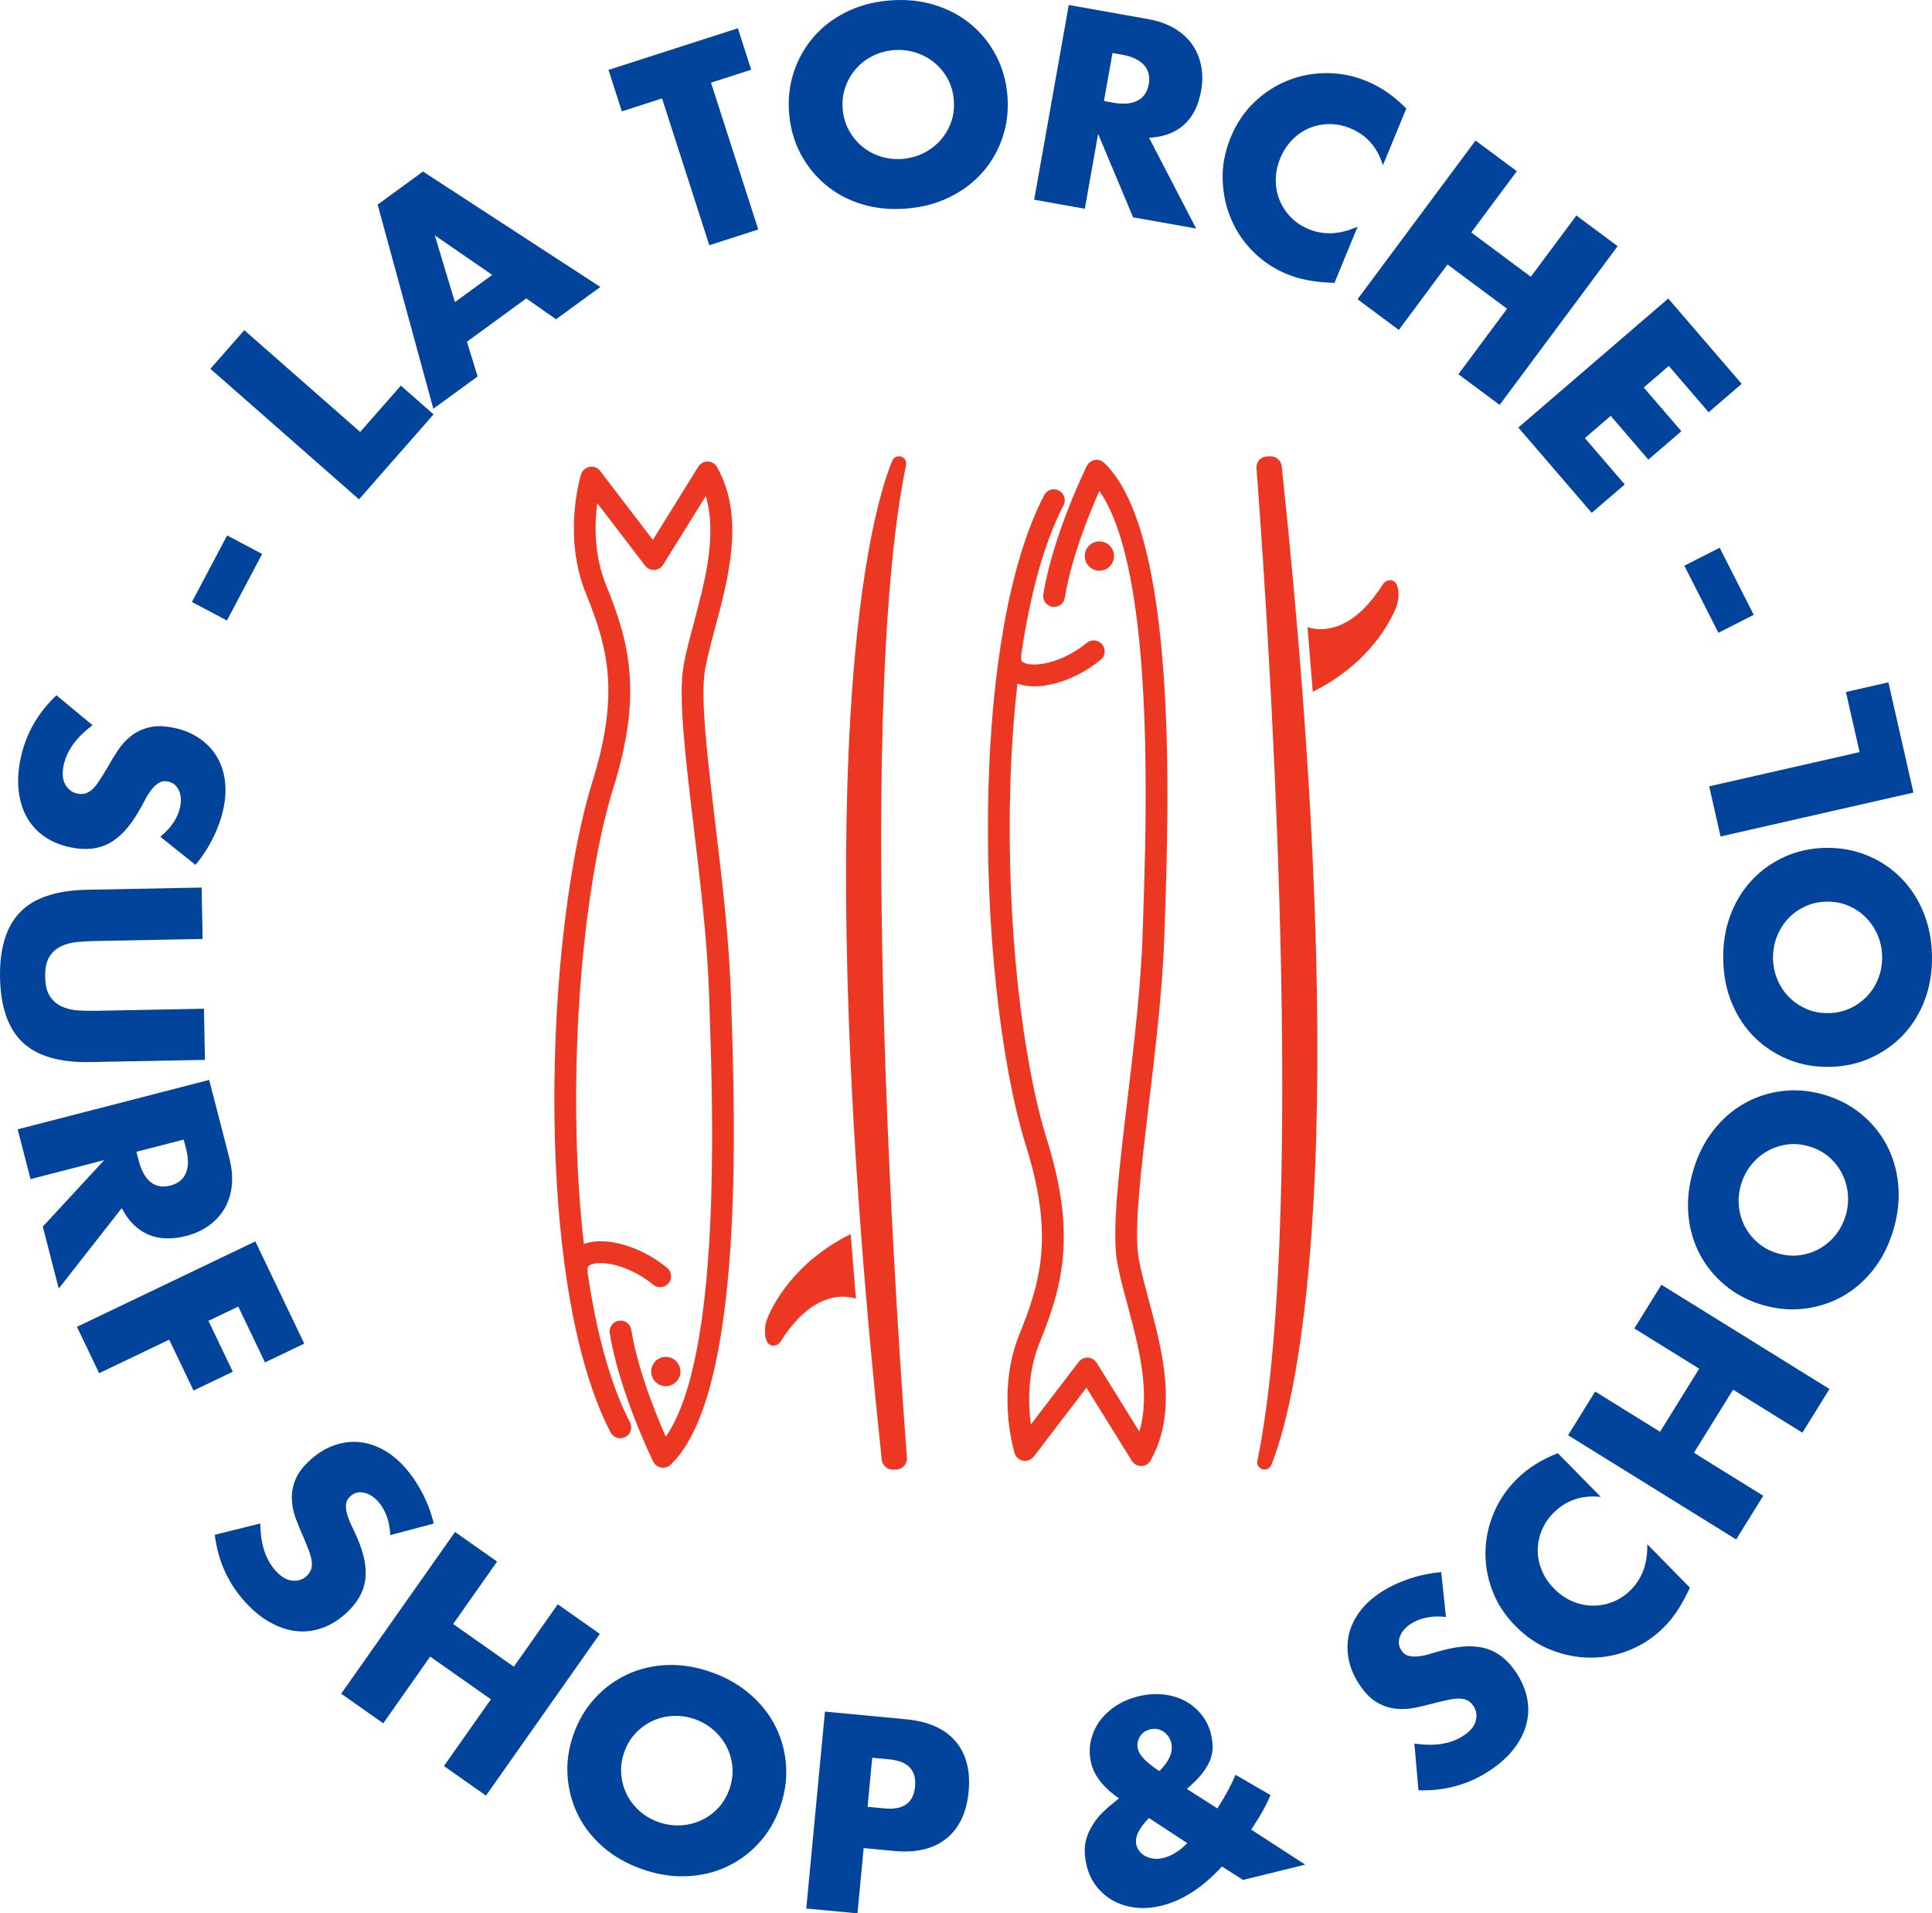 <?xml version="1.0" encoding="UTF-8"?>
<svg xmlns="http://www.w3.org/2000/svg" width="102" height="101" viewBox="0 0 102 101" fill="none">
  <path d="M47.835 24.549C47.858 24.442 47.835 24.334 47.773 24.248C47.7 24.147 47.581 24.079 47.414 24.09C47.274 24.107 47.158 24.194 47.105 24.325C46.606 25.529 45.391 29.266 44.889 37.943C44.626 42.494 44.596 47.771 44.806 53.624C45.054 60.595 45.641 68.477 46.551 77.048C46.562 77.15 46.599 77.248 46.658 77.329C46.768 77.482 46.945 77.573 47.132 77.573L47.309 77.57C47.469 77.568 47.622 77.499 47.731 77.381C47.84 77.263 47.895 77.103 47.882 76.943C47.579 73.026 45.005 38.292 47.835 24.549L47.835 24.549Z" fill="#EC3722"></path>
  <path d="M44.839 65.18C41.901 66.661 40.802 68.893 40.535 69.541C40.41 69.838 40.364 70.153 40.395 70.455C40.431 70.792 40.545 70.977 40.743 71.02C40.772 71.026 40.801 71.031 40.828 71.031C40.98 71.031 41.126 70.948 41.21 70.814C42.448 68.857 43.679 68.446 44.493 68.446C44.708 68.446 44.916 68.475 45.112 68.53L45.188 68.552L44.911 65.145L44.839 65.18Z" fill="#EC3722"></path>
  <path fill-rule="evenodd" clip-rule="evenodd" d="M35.432 77.288L35.434 77.287C39.293 73.547 38.813 59.27 38.607 53.112L38.584 52.405C38.491 49.557 38.111 46.374 37.763 43.463C37.339 39.924 36.966 36.794 37.225 35.333C37.339 34.693 37.537 33.956 37.747 33.169C38.461 30.509 39.32 27.307 37.882 24.703C37.836 24.602 37.761 24.512 37.66 24.45C37.39 24.281 37.035 24.365 36.867 24.634L34.468 28.5L31.685 24.86C31.492 24.607 31.131 24.558 30.879 24.752C30.767 24.835 30.698 24.951 30.668 25.075C30.566 25.418 29.743 28.412 30.941 31.349C31.519 32.766 31.965 34.091 32.086 35.622C32.206 37.158 32.005 38.924 31.286 41.235C29.91 45.653 29.103 53.026 29.294 60.091C29.456 66.135 30.348 71.978 32.236 75.611C32.382 75.892 32.732 76.003 33.014 75.854C33.296 75.708 33.405 75.36 33.259 75.077C32.206 73.055 31.478 70.287 31.021 67.166C31.029 67.118 31.03 67.069 31.024 67.019C31.018 66.955 31.023 66.907 31.04 66.874C31.073 66.807 31.17 66.754 31.314 66.716C31.542 66.658 31.847 66.658 32.196 66.718C32.901 66.838 33.737 67.2 34.489 67.816C34.735 68.017 35.098 67.98 35.299 67.734C35.501 67.488 35.465 67.124 35.218 66.923C34.305 66.178 33.271 65.734 32.389 65.582C31.883 65.496 31.413 65.504 31.025 65.605C30.957 65.621 30.89 65.642 30.825 65.665C30.619 63.868 30.493 61.979 30.442 60.066C30.256 53.119 31.04 45.892 32.386 41.578C33.153 39.112 33.368 37.206 33.235 35.532C33.103 33.851 32.626 32.428 32.009 30.917C31.342 29.282 31.388 27.628 31.532 26.557L34.044 29.842C34.087 29.903 34.144 29.957 34.213 30C34.482 30.168 34.837 30.086 35.006 29.815L37.262 26.182C37.876 28.241 37.204 30.744 36.635 32.873C36.416 33.686 36.211 34.451 36.089 35.134C35.801 36.759 36.185 39.969 36.618 43.599C36.966 46.503 37.344 49.679 37.435 52.441L37.458 53.148C37.649 58.837 38.078 71.629 35.15 75.841C34.619 74.638 33.667 72.293 33.327 70.196C33.278 69.883 32.982 69.668 32.669 69.718C32.356 69.768 32.141 70.062 32.192 70.375C32.702 73.532 34.482 77.142 34.487 77.154C34.627 77.441 34.971 77.559 35.258 77.42C35.326 77.385 35.385 77.341 35.433 77.288L35.432 77.288ZM35.924 72.399C35.924 72.825 35.579 73.17 35.152 73.17C34.725 73.17 34.379 72.824 34.379 72.399C34.379 71.974 34.725 71.625 35.152 71.625C35.579 71.625 35.924 71.972 35.924 72.399Z" fill="#EC3722"></path>
  <path fill-rule="evenodd" clip-rule="evenodd" d="M58.322 24.462H58.325C62.184 28.203 61.705 42.48 61.497 48.638L61.474 49.345C61.382 52.193 61.001 55.376 60.653 58.287C60.231 61.827 59.856 64.957 60.116 66.418C60.229 67.058 60.426 67.794 60.637 68.581C61.352 71.242 62.21 74.442 60.771 77.046C60.727 77.147 60.651 77.236 60.55 77.301C60.28 77.468 59.924 77.385 59.757 77.115L57.357 73.25L54.576 76.891C54.382 77.142 54.02 77.191 53.767 76.998C53.659 76.914 53.587 76.799 53.557 76.675C53.457 76.332 52.634 73.338 53.831 70.401C54.409 68.983 54.856 67.657 54.977 66.128C55.098 64.591 54.896 62.826 54.176 60.515C52.8 56.095 51.993 48.724 52.184 41.658C52.346 35.614 53.239 29.771 55.126 26.139C55.272 25.858 55.621 25.748 55.903 25.894C56.185 26.041 56.296 26.389 56.15 26.672C55.098 28.695 54.368 31.462 53.913 34.584C53.919 34.632 53.92 34.681 53.916 34.732C53.909 34.795 53.914 34.842 53.932 34.876C53.963 34.943 54.061 34.997 54.204 35.034C54.432 35.092 54.736 35.092 55.086 35.033C55.79 34.911 56.627 34.55 57.379 33.936C57.625 33.733 57.988 33.771 58.189 34.016C58.391 34.263 58.355 34.626 58.108 34.828C57.197 35.574 56.162 36.017 55.281 36.168C54.774 36.254 54.304 36.247 53.916 36.147C53.847 36.128 53.78 36.107 53.717 36.084C53.51 37.883 53.384 39.773 53.333 41.685C53.146 48.632 53.933 55.859 55.277 60.172C56.044 62.638 56.259 64.544 56.126 66.218C55.993 67.899 55.516 69.322 54.9 70.832C54.232 72.47 54.278 74.123 54.425 75.194L56.936 71.908C56.979 71.848 57.036 71.792 57.104 71.749C57.374 71.582 57.729 71.665 57.897 71.935L60.153 75.568C60.768 73.509 60.097 71.007 59.526 68.878C59.306 68.063 59.102 67.3 58.981 66.616C58.693 64.99 59.077 61.781 59.51 58.153C59.857 55.248 60.236 52.073 60.325 49.309L60.348 48.601C60.539 42.914 60.968 30.12 58.041 25.909C57.509 27.112 56.556 29.457 56.218 31.553C56.168 31.867 55.873 32.081 55.559 32.032C55.245 31.982 55.032 31.686 55.082 31.373C55.592 28.218 57.373 24.607 57.377 24.597C57.516 24.311 57.862 24.191 58.148 24.33C58.217 24.364 58.275 24.408 58.323 24.462H58.322Z" fill="#EC3722"></path>
  <path fill-rule="evenodd" clip-rule="evenodd" d="M58.815 29.352C58.815 28.924 58.468 28.579 58.043 28.579C57.617 28.579 57.27 28.924 57.27 29.352C57.27 29.779 57.616 30.124 58.043 30.124C58.47 30.124 58.815 29.779 58.815 29.352Z" fill="#EC3722"></path>
  <path d="M67.668 24.61C67.657 24.508 67.62 24.412 67.56 24.331C67.452 24.179 67.274 24.088 67.08 24.088L66.912 24.09C66.75 24.093 66.595 24.161 66.488 24.279C66.379 24.398 66.324 24.558 66.337 24.718C66.639 28.634 69.214 63.368 66.383 77.111C66.361 77.218 66.383 77.326 66.447 77.412C66.519 77.513 66.637 77.573 66.761 77.573L66.806 77.57C66.944 77.553 67.06 77.468 67.114 77.335C67.614 76.131 68.828 72.394 69.331 63.718C69.594 59.167 69.623 53.891 69.413 48.036C69.166 41.065 68.578 33.183 67.668 24.61L67.668 24.61ZM66.761 77.517V77.51C66.761 77.51 66.763 77.51 66.766 77.51L66.761 77.517Z" fill="#EC3722"></path>
  <path d="M73.475 30.638C73.299 30.6 73.109 30.686 73.008 30.846C71.772 32.803 70.54 33.212 69.726 33.212C69.511 33.212 69.303 33.185 69.107 33.129L69.031 33.107L69.308 36.513L69.38 36.479C72.319 34.999 73.418 32.767 73.684 32.117C73.807 31.822 73.856 31.505 73.824 31.204C73.787 30.867 73.674 30.682 73.475 30.638V30.638Z" fill="#EC3722"></path>
  <path d="M10.133 31.776L11.991 28.263L13.84 29.241L11.981 32.754L10.133 31.776Z" fill="#02449B"></path>
  <path d="M12.898 17.43L19.015 22.802L21.163 20.357L22.89 21.874L18.952 26.358L11.107 19.468L12.898 17.429V17.43Z" fill="#02449B"></path>
  <path d="M27.784 15.754L24.651 18.039L25.216 19.872L22.878 21.577L19.937 10.8L22.331 9.054L31.695 15.148L29.356 16.853L27.784 15.754H27.784ZM25.987 14.511L22.954 12.421L24.017 15.947L25.987 14.511Z" fill="#02449B"></path>
  <path d="M37.537 4.364L40.032 12.113L37.448 12.945L34.953 5.195L32.831 5.878L32.126 3.69L38.955 1.492L39.659 3.68L37.537 4.364H37.537Z" fill="#02449B"></path>
  <path d="M41.661 5.987C41.598 5.215 41.682 4.483 41.913 3.792C42.143 3.102 42.491 2.488 42.957 1.949C43.422 1.411 43.996 0.973 44.677 0.635C45.358 0.297 46.121 0.093 46.968 0.024C47.805 -0.044 48.589 0.033 49.321 0.256C50.053 0.479 50.694 0.817 51.245 1.272C51.796 1.727 52.242 2.277 52.581 2.92C52.921 3.564 53.123 4.272 53.186 5.045C53.249 5.818 53.165 6.55 52.935 7.24C52.704 7.93 52.353 8.545 51.883 9.084C51.413 9.622 50.835 10.061 50.15 10.399C49.464 10.738 48.703 10.941 47.865 11.009C47.018 11.078 46.232 11.001 45.505 10.778C44.778 10.555 44.141 10.216 43.595 9.76C43.048 9.305 42.605 8.755 42.265 8.112C41.926 7.468 41.724 6.759 41.661 5.987L41.661 5.987ZM44.491 5.756C44.525 6.17 44.634 6.545 44.819 6.882C45.004 7.219 45.24 7.505 45.528 7.741C45.816 7.977 46.143 8.152 46.509 8.266C46.875 8.379 47.256 8.42 47.652 8.388C48.047 8.356 48.416 8.254 48.759 8.082C49.102 7.911 49.398 7.685 49.649 7.405C49.899 7.125 50.088 6.804 50.216 6.442C50.343 6.079 50.391 5.691 50.357 5.277C50.323 4.863 50.213 4.488 50.029 4.151C49.843 3.814 49.605 3.528 49.312 3.292C49.02 3.057 48.691 2.883 48.325 2.769C47.959 2.655 47.578 2.614 47.183 2.647C46.787 2.679 46.418 2.781 46.075 2.953C45.733 3.124 45.438 3.35 45.193 3.629C44.947 3.909 44.76 4.229 44.632 4.592C44.504 4.954 44.457 5.342 44.491 5.756V5.756Z" fill="#02449B"></path>
  <path d="M63.15 12.062L59.822 11.471L57.975 7.064L57.273 11.018L54.6 10.543L56.426 0.263L60.585 1.002C61.157 1.104 61.642 1.276 62.04 1.52C62.437 1.765 62.749 2.056 62.974 2.396C63.2 2.736 63.349 3.11 63.422 3.517C63.495 3.923 63.493 4.345 63.416 4.781C63.277 5.563 62.976 6.163 62.512 6.582C62.048 7.001 61.433 7.232 60.666 7.274L63.149 12.061L63.15 12.062ZM58.283 5.333L58.787 5.423C59.314 5.516 59.738 5.479 60.059 5.311C60.379 5.142 60.576 4.854 60.649 4.445C60.721 4.036 60.636 3.698 60.393 3.43C60.15 3.162 59.765 2.981 59.238 2.887L58.733 2.798L58.283 5.333Z" fill="#02449B"></path>
  <path d="M73.01 8.724C72.722 7.776 72.15 7.126 71.297 6.775C70.921 6.62 70.545 6.545 70.169 6.55C69.792 6.555 69.441 6.627 69.113 6.767C68.786 6.907 68.49 7.112 68.224 7.381C67.958 7.651 67.748 7.974 67.593 8.35C67.435 8.733 67.355 9.115 67.354 9.494C67.352 9.873 67.42 10.23 67.556 10.565C67.692 10.901 67.891 11.203 68.15 11.469C68.41 11.735 68.723 11.944 69.091 12.095C69.893 12.426 70.755 12.381 71.677 11.962L70.453 14.932L70.16 14.917C69.719 14.895 69.32 14.848 68.96 14.774C68.601 14.701 68.259 14.598 67.935 14.465C67.269 14.191 66.683 13.802 66.176 13.299C65.67 12.796 65.278 12.22 65.001 11.572C64.723 10.923 64.573 10.228 64.55 9.484C64.527 8.741 64.668 7.998 64.974 7.256C65.28 6.513 65.699 5.889 66.232 5.385C66.764 4.88 67.355 4.5 68.005 4.243C68.654 3.986 69.339 3.859 70.057 3.86C70.775 3.862 71.472 4.001 72.146 4.279C72.53 4.437 72.891 4.634 73.229 4.867C73.567 5.101 73.906 5.388 74.245 5.728L73.011 8.724H73.01Z" fill="#02449B"></path>
  <path d="M77.675 12.271L80.821 14.609L83.225 11.375L85.403 12.995L79.174 21.373L76.996 19.754L79.565 16.298L76.42 13.96L73.85 17.416L71.672 15.796L77.901 7.418L80.08 9.037L77.675 12.271Z" fill="#02449B"></path>
  <path d="M90.208 21.762L88.104 19.316L86.781 20.454L88.768 22.763L87.025 24.262L85.038 21.952L83.674 23.126L85.778 25.572L84.035 27.071L80.161 22.568L88.076 15.759L91.951 20.262L90.208 21.761L90.208 21.762Z" fill="#02449B"></path>
  <path d="M90.789 28.914L92.589 32.456L90.724 33.403L88.924 29.861L90.789 28.914Z" fill="#02449B"></path>
  <path d="M8.465 44.167C8.76 43.927 8.993 43.673 9.166 43.408C9.339 43.142 9.453 42.873 9.509 42.602C9.58 42.259 9.557 41.962 9.439 41.711C9.321 41.46 9.131 41.308 8.869 41.254C8.688 41.216 8.527 41.24 8.387 41.324C8.247 41.408 8.116 41.53 7.994 41.688C7.871 41.846 7.756 42.03 7.647 42.238C7.538 42.447 7.425 42.652 7.308 42.854C6.839 43.662 6.321 44.217 5.754 44.52C5.187 44.822 4.515 44.892 3.738 44.732C3.213 44.624 2.757 44.438 2.368 44.173C1.979 43.909 1.669 43.577 1.437 43.175C1.204 42.773 1.055 42.309 0.989 41.781C0.924 41.254 0.955 40.678 1.084 40.055C1.352 38.762 1.983 37.644 2.98 36.7L4.887 38.281C4.452 38.606 4.109 38.945 3.856 39.298C3.604 39.651 3.439 40.018 3.36 40.398C3.27 40.832 3.303 41.175 3.458 41.429C3.613 41.683 3.817 41.836 4.07 41.888C4.224 41.92 4.363 41.92 4.487 41.89C4.611 41.859 4.734 41.79 4.855 41.683C4.976 41.576 5.098 41.429 5.222 41.243C5.345 41.056 5.486 40.828 5.646 40.56C5.825 40.238 6.015 39.927 6.214 39.624C6.413 39.321 6.648 39.063 6.918 38.85C7.188 38.637 7.505 38.486 7.868 38.396C8.23 38.306 8.665 38.313 9.172 38.417C9.678 38.522 10.119 38.7 10.496 38.953C10.873 39.205 11.177 39.513 11.408 39.876C11.639 40.24 11.791 40.658 11.863 41.13C11.935 41.602 11.915 42.109 11.803 42.651C11.698 43.157 11.519 43.672 11.265 44.194C11.011 44.717 10.696 45.203 10.32 45.653L8.463 44.167L8.465 44.167Z" fill="#02449B"></path>
  <path d="M10.697 49.563L5.02 49.673C4.716 49.679 4.404 49.696 4.086 49.725C3.768 49.754 3.481 49.829 3.225 49.95C2.969 50.07 2.762 50.256 2.606 50.508C2.449 50.761 2.375 51.113 2.384 51.565C2.392 52.017 2.48 52.364 2.646 52.606C2.812 52.847 3.025 53.026 3.287 53.141C3.547 53.256 3.837 53.322 4.156 53.339C4.475 53.356 4.787 53.361 5.092 53.356L10.768 53.247L10.82 55.947L4.769 56.063C3.145 56.094 1.951 55.745 1.189 55.017C0.427 54.288 0.032 53.153 0.002 51.612C-0.028 50.071 0.324 48.919 1.057 48.157C1.79 47.395 2.969 46.999 4.594 46.967L10.645 46.851L10.697 49.565V49.563Z" fill="#02449B"></path>
  <path d="M3.103 68.02L2.259 64.748L5.501 61.238L1.612 62.241L0.934 59.613L11.044 57.005L12.099 61.095C12.245 61.658 12.289 62.171 12.232 62.634C12.175 63.097 12.038 63.501 11.823 63.847C11.607 64.194 11.329 64.485 10.989 64.72C10.65 64.955 10.265 65.128 9.836 65.239C9.067 65.437 8.396 65.412 7.822 65.165C7.248 64.917 6.783 64.453 6.426 63.773L3.102 68.02H3.103ZM7.204 60.799L7.332 61.295C7.466 61.813 7.676 62.183 7.962 62.405C8.248 62.627 8.592 62.686 8.994 62.582C9.397 62.478 9.669 62.26 9.812 61.928C9.955 61.595 9.96 61.17 9.826 60.651L9.698 60.155L7.204 60.798V60.799Z" fill="#02449B"></path>
  <path d="M13.991 71.917L12.579 68.969L11.005 69.723L12.291 72.408L10.218 73.401L8.932 70.716L5.235 72.486L4.062 70.039L13.48 65.529L16.064 70.924L13.99 71.917H13.991Z" fill="#02449B"></path>
  <path d="M20.605 81.032C20.586 80.652 20.521 80.314 20.41 80.017C20.298 79.72 20.15 79.468 19.965 79.262C19.73 79.001 19.477 78.844 19.206 78.79C18.934 78.736 18.699 78.799 18.5 78.978C18.362 79.101 18.285 79.244 18.27 79.407C18.255 79.57 18.275 79.747 18.33 79.94C18.385 80.132 18.464 80.334 18.567 80.546C18.67 80.757 18.768 80.97 18.861 81.184C19.233 82.041 19.373 82.787 19.28 83.423C19.187 84.058 18.845 84.641 18.255 85.172C17.856 85.53 17.435 85.787 16.992 85.942C16.549 86.098 16.097 86.151 15.635 86.1C15.174 86.049 14.711 85.893 14.248 85.633C13.785 85.373 13.34 85.006 12.915 84.532C12.032 83.55 11.507 82.378 11.339 81.016L13.744 80.419C13.747 80.962 13.816 81.44 13.951 81.852C14.086 82.265 14.283 82.615 14.541 82.903C14.838 83.233 15.134 83.411 15.43 83.436C15.726 83.462 15.97 83.388 16.162 83.216C16.279 83.111 16.362 82.999 16.41 82.881C16.459 82.763 16.477 82.623 16.462 82.462C16.448 82.302 16.402 82.116 16.326 81.906C16.249 81.696 16.149 81.447 16.028 81.16C15.876 80.825 15.736 80.487 15.611 80.147C15.486 79.807 15.418 79.465 15.407 79.121C15.396 78.778 15.461 78.433 15.604 78.088C15.747 77.743 16.011 77.397 16.396 77.052C16.78 76.707 17.186 76.457 17.612 76.304C18.039 76.15 18.467 76.088 18.897 76.118C19.327 76.148 19.753 76.273 20.176 76.495C20.599 76.717 20.996 77.035 21.366 77.447C21.711 77.831 22.019 78.281 22.288 78.796C22.558 79.31 22.763 79.852 22.902 80.422L20.604 81.034L20.605 81.032Z" fill="#02449B"></path>
  <path d="M23.924 85.725L27.128 87.98L29.448 84.685L31.668 86.248L25.657 94.784L23.437 93.222L25.917 89.701L22.712 87.445L20.233 90.967L18.013 89.404L24.024 80.867L26.244 82.43L23.924 85.725Z" fill="#02449B"></path>
  <path d="M30.286 91.529C30.546 90.799 30.923 90.167 31.417 89.632C31.911 89.098 32.481 88.68 33.127 88.382C33.772 88.082 34.475 87.919 35.234 87.89C35.994 87.862 36.774 87.99 37.574 88.275C38.365 88.556 39.049 88.949 39.625 89.453C40.2 89.956 40.645 90.529 40.961 91.17C41.276 91.812 41.456 92.496 41.501 93.222C41.546 93.949 41.439 94.677 41.179 95.408C40.918 96.138 40.541 96.771 40.047 97.305C39.553 97.84 38.981 98.256 38.331 98.554C37.681 98.852 36.974 99.014 36.21 99.04C35.446 99.067 34.668 98.94 33.877 98.658C33.077 98.373 32.391 97.98 31.82 97.478C31.249 96.975 30.808 96.404 30.497 95.764C30.186 95.124 30.008 94.441 29.962 93.715C29.917 92.988 30.025 92.26 30.285 91.529H30.286ZM32.96 92.481C32.821 92.873 32.766 93.26 32.796 93.643C32.827 94.026 32.924 94.384 33.09 94.718C33.255 95.051 33.481 95.345 33.768 95.599C34.055 95.853 34.386 96.046 34.76 96.179C35.134 96.312 35.512 96.371 35.895 96.355C36.278 96.34 36.641 96.256 36.984 96.103C37.328 95.952 37.632 95.737 37.898 95.458C38.163 95.181 38.365 94.846 38.505 94.455C38.645 94.064 38.699 93.676 38.669 93.293C38.639 92.91 38.539 92.551 38.369 92.216C38.199 91.882 37.971 91.587 37.684 91.333C37.397 91.079 37.067 90.885 36.693 90.752C36.319 90.619 35.94 90.561 35.557 90.576C35.175 90.592 34.813 90.676 34.475 90.83C34.135 90.984 33.834 91.199 33.568 91.477C33.302 91.755 33.1 92.089 32.96 92.48V92.481Z" fill="#02449B"></path>
  <path d="M45.271 100.999L42.568 100.743L43.553 90.349L47.855 90.757C49.022 90.868 49.887 91.256 50.45 91.921C51.013 92.586 51.242 93.47 51.138 94.573C51.033 95.676 50.642 96.501 49.964 97.049C49.286 97.597 48.363 97.815 47.196 97.705L45.597 97.553L45.271 101V100.999ZM45.803 95.375L46.7 95.46C47.692 95.554 48.229 95.169 48.311 94.305C48.393 93.442 47.938 92.963 46.945 92.869L46.049 92.784L45.803 95.375V95.375Z" fill="#02449B"></path>
  <path d="M64.271 95.462C64.683 94.818 65.003 94.226 65.231 93.685L67.078 94.757C66.976 95 66.855 95.251 66.714 95.509C66.573 95.768 66.406 96.044 66.212 96.339L66.057 96.577L68.909 98.427L65.628 99.234L64.512 98.525C63.5 99.63 62.439 100.319 61.327 100.593C60.852 100.71 60.4 100.745 59.97 100.698C59.54 100.652 59.15 100.534 58.799 100.345C58.448 100.156 58.148 99.904 57.9 99.589C57.651 99.275 57.475 98.908 57.371 98.486C57.278 98.11 57.248 97.763 57.279 97.446C57.311 97.13 57.419 96.806 57.604 96.475C57.741 96.223 57.906 95.995 58.098 95.79C58.291 95.586 58.533 95.367 58.828 95.133L59.077 94.929L58.853 94.77C58.172 94.244 57.758 93.685 57.613 93.094C57.515 92.699 57.506 92.312 57.583 91.931C57.661 91.551 57.81 91.203 58.032 90.887C58.254 90.571 58.541 90.296 58.892 90.062C59.243 89.828 59.642 89.656 60.091 89.546C60.548 89.433 60.986 89.399 61.406 89.443C61.826 89.487 62.208 89.6 62.552 89.781C62.896 89.963 63.188 90.202 63.428 90.5C63.667 90.797 63.835 91.143 63.933 91.538C63.999 91.806 64.028 92.059 64.019 92.293C64.01 92.529 63.956 92.761 63.855 92.99C63.755 93.219 63.607 93.45 63.413 93.683C63.218 93.917 62.968 94.166 62.663 94.431L64.272 95.461L64.271 95.462ZM60.659 95.966C60.119 96.517 59.898 96.99 59.995 97.384C60.03 97.528 60.094 97.652 60.187 97.757C60.279 97.863 60.39 97.945 60.519 98.004C60.647 98.062 60.787 98.1 60.938 98.115C61.089 98.13 61.246 98.118 61.407 98.078C61.855 97.968 62.28 97.706 62.683 97.293L60.659 95.966L60.659 95.966ZM61.205 93.493C61.74 92.962 61.95 92.463 61.835 91.997C61.774 91.746 61.637 91.549 61.426 91.406C61.215 91.263 60.98 91.224 60.719 91.288C60.477 91.347 60.296 91.478 60.174 91.679C60.052 91.88 60.022 92.101 60.081 92.343C60.161 92.666 60.535 93.049 61.206 93.492L61.205 93.493Z" fill="#02449B"></path>
  <path d="M76.339 85.352C75.96 85.312 75.616 85.324 75.305 85.388C74.995 85.453 74.723 85.56 74.491 85.711C74.197 85.902 74.003 86.128 73.907 86.388C73.812 86.648 73.837 86.891 73.983 87.115C74.084 87.269 74.213 87.367 74.372 87.407C74.53 87.447 74.708 87.455 74.907 87.43C75.106 87.406 75.317 87.359 75.542 87.29C75.767 87.221 75.993 87.157 76.219 87.098C77.123 86.863 77.882 86.84 78.495 87.031C79.109 87.221 79.632 87.649 80.065 88.314C80.357 88.763 80.546 89.219 80.631 89.68C80.716 90.142 80.699 90.597 80.577 91.045C80.455 91.493 80.23 91.925 79.901 92.343C79.573 92.761 79.141 93.143 78.607 93.49C77.5 94.209 76.261 94.547 74.889 94.503L74.671 92.035C75.208 92.115 75.691 92.121 76.119 92.052C76.547 91.983 76.924 91.842 77.249 91.63C77.621 91.389 77.842 91.124 77.913 90.835C77.984 90.547 77.95 90.295 77.808 90.078C77.723 89.946 77.626 89.847 77.516 89.781C77.407 89.714 77.271 89.675 77.11 89.665C76.949 89.654 76.759 89.67 76.539 89.714C76.32 89.757 76.058 89.817 75.755 89.893C75.401 89.991 75.046 90.076 74.691 90.148C74.335 90.219 73.987 90.234 73.645 90.191C73.304 90.149 72.974 90.031 72.654 89.836C72.335 89.642 72.035 89.328 71.753 88.895C71.471 88.461 71.287 88.022 71.201 87.577C71.115 87.132 71.121 86.699 71.216 86.279C71.312 85.859 71.502 85.457 71.787 85.073C72.072 84.69 72.447 84.347 72.911 84.046C73.345 83.764 73.837 83.53 74.387 83.342C74.937 83.156 75.504 83.037 76.089 82.988L76.338 85.353L76.339 85.352Z" fill="#02449B"></path>
  <path d="M84.513 79.017C83.528 78.911 82.706 79.181 82.048 79.828C81.758 80.112 81.542 80.429 81.398 80.777C81.255 81.125 81.183 81.477 81.183 81.833C81.183 82.189 81.255 82.542 81.399 82.892C81.543 83.243 81.757 83.562 82.042 83.852C82.333 84.149 82.653 84.372 83.001 84.522C83.349 84.672 83.704 84.75 84.066 84.756C84.428 84.763 84.783 84.699 85.13 84.565C85.478 84.431 85.792 84.225 86.076 83.947C86.695 83.339 86.993 82.528 86.969 81.516L89.221 83.808L89.091 84.071C88.898 84.467 88.698 84.816 88.49 85.118C88.282 85.42 88.052 85.694 87.802 85.939C87.288 86.444 86.7 86.83 86.039 87.099C85.377 87.368 84.694 87.502 83.989 87.502C83.283 87.502 82.584 87.367 81.892 87.097C81.199 86.826 80.571 86.404 80.008 85.832C79.445 85.259 79.036 84.629 78.781 83.941C78.525 83.254 78.407 82.561 78.427 81.862C78.446 81.164 78.597 80.485 78.881 79.825C79.164 79.165 79.566 78.579 80.086 78.068C80.383 77.777 80.705 77.522 81.053 77.303C81.401 77.084 81.797 76.885 82.243 76.706L84.514 79.017H84.513Z" fill="#02449B"></path>
  <path d="M87.643 75.577L89.709 72.247L86.284 70.124L87.714 67.817L96.588 73.32L95.157 75.626L91.497 73.356L89.431 76.687L93.091 78.956L91.661 81.262L82.787 75.76L84.217 73.454L87.642 75.577H87.643Z" fill="#02449B"></path>
  <path d="M93.067 68.887C92.323 68.67 91.669 68.331 91.106 67.869C90.543 67.408 90.094 66.863 89.757 66.236C89.42 65.609 89.215 64.918 89.142 64.161C89.069 63.404 89.151 62.618 89.388 61.803C89.623 60.996 89.975 60.291 90.444 59.687C90.912 59.083 91.458 58.605 92.08 58.252C92.701 57.9 93.374 57.679 94.097 57.592C94.819 57.504 95.553 57.568 96.297 57.785C97.042 58.001 97.696 58.34 98.259 58.802C98.821 59.264 99.271 59.81 99.606 60.441C99.942 61.073 100.145 61.769 100.217 62.53C100.288 63.291 100.208 64.075 99.973 64.882C99.735 65.697 99.383 66.405 98.915 67.004C98.448 67.603 97.903 68.078 97.283 68.425C96.662 68.773 95.991 68.992 95.268 69.079C94.545 69.167 93.811 69.103 93.067 68.886L93.067 68.887ZM93.861 66.161C94.26 66.277 94.649 66.309 95.03 66.256C95.411 66.204 95.763 66.085 96.086 65.9C96.409 65.715 96.689 65.472 96.925 65.171C97.162 64.87 97.335 64.528 97.447 64.147C97.557 63.767 97.594 63.385 97.556 63.004C97.518 62.623 97.413 62.265 97.24 61.932C97.069 61.598 96.836 61.307 96.543 61.058C96.25 60.809 95.903 60.627 95.505 60.511C95.106 60.395 94.716 60.364 94.335 60.416C93.954 60.469 93.602 60.59 93.278 60.779C92.953 60.968 92.673 61.214 92.436 61.515C92.2 61.816 92.025 62.158 91.915 62.539C91.804 62.92 91.768 63.301 91.805 63.682C91.844 64.064 91.95 64.419 92.123 64.748C92.296 65.077 92.53 65.366 92.823 65.615C93.116 65.864 93.462 66.046 93.861 66.162V66.161Z" fill="#02449B"></path>
  <path d="M96.581 56.317C95.806 56.329 95.081 56.198 94.407 55.923C93.734 55.648 93.144 55.26 92.636 54.761C92.13 54.261 91.73 53.661 91.437 52.959C91.144 52.258 90.99 51.482 90.977 50.633C90.964 49.793 91.092 49.016 91.361 48.3C91.632 47.585 92.012 46.967 92.502 46.447C92.992 45.926 93.57 45.518 94.234 45.221C94.899 44.924 95.619 44.769 96.394 44.756C97.169 44.744 97.894 44.876 98.568 45.15C99.242 45.425 99.832 45.815 100.339 46.319C100.846 46.823 101.246 47.429 101.539 48.135C101.832 48.841 101.986 49.614 101.999 50.454C102.013 51.303 101.885 52.083 101.615 52.794C101.344 53.505 100.964 54.118 100.474 54.633C99.984 55.149 99.407 55.555 98.742 55.852C98.077 56.149 97.357 56.304 96.582 56.317H96.581ZM96.535 53.479C96.95 53.472 97.332 53.387 97.68 53.225C98.029 53.062 98.33 52.845 98.584 52.573C98.838 52.302 99.034 51.987 99.171 51.629C99.308 51.271 99.374 50.894 99.367 50.497C99.361 50.1 99.283 49.725 99.134 49.372C98.985 49.019 98.78 48.709 98.517 48.441C98.254 48.172 97.946 47.963 97.593 47.812C97.239 47.66 96.855 47.588 96.439 47.595C96.024 47.602 95.642 47.686 95.294 47.849C94.946 48.012 94.645 48.231 94.391 48.507C94.137 48.784 93.941 49.101 93.803 49.459C93.666 49.816 93.601 50.194 93.607 50.59C93.614 50.987 93.691 51.362 93.84 51.715C93.989 52.068 94.195 52.377 94.458 52.64C94.72 52.904 95.029 53.111 95.382 53.262C95.736 53.414 96.12 53.486 96.535 53.479Z" fill="#02449B"></path>
  <path d="M90.237 41.507L98.177 39.701L97.455 36.528L99.697 36.018L101.02 41.837L90.838 44.153L90.237 41.507Z" fill="#02449B"></path>
</svg>
